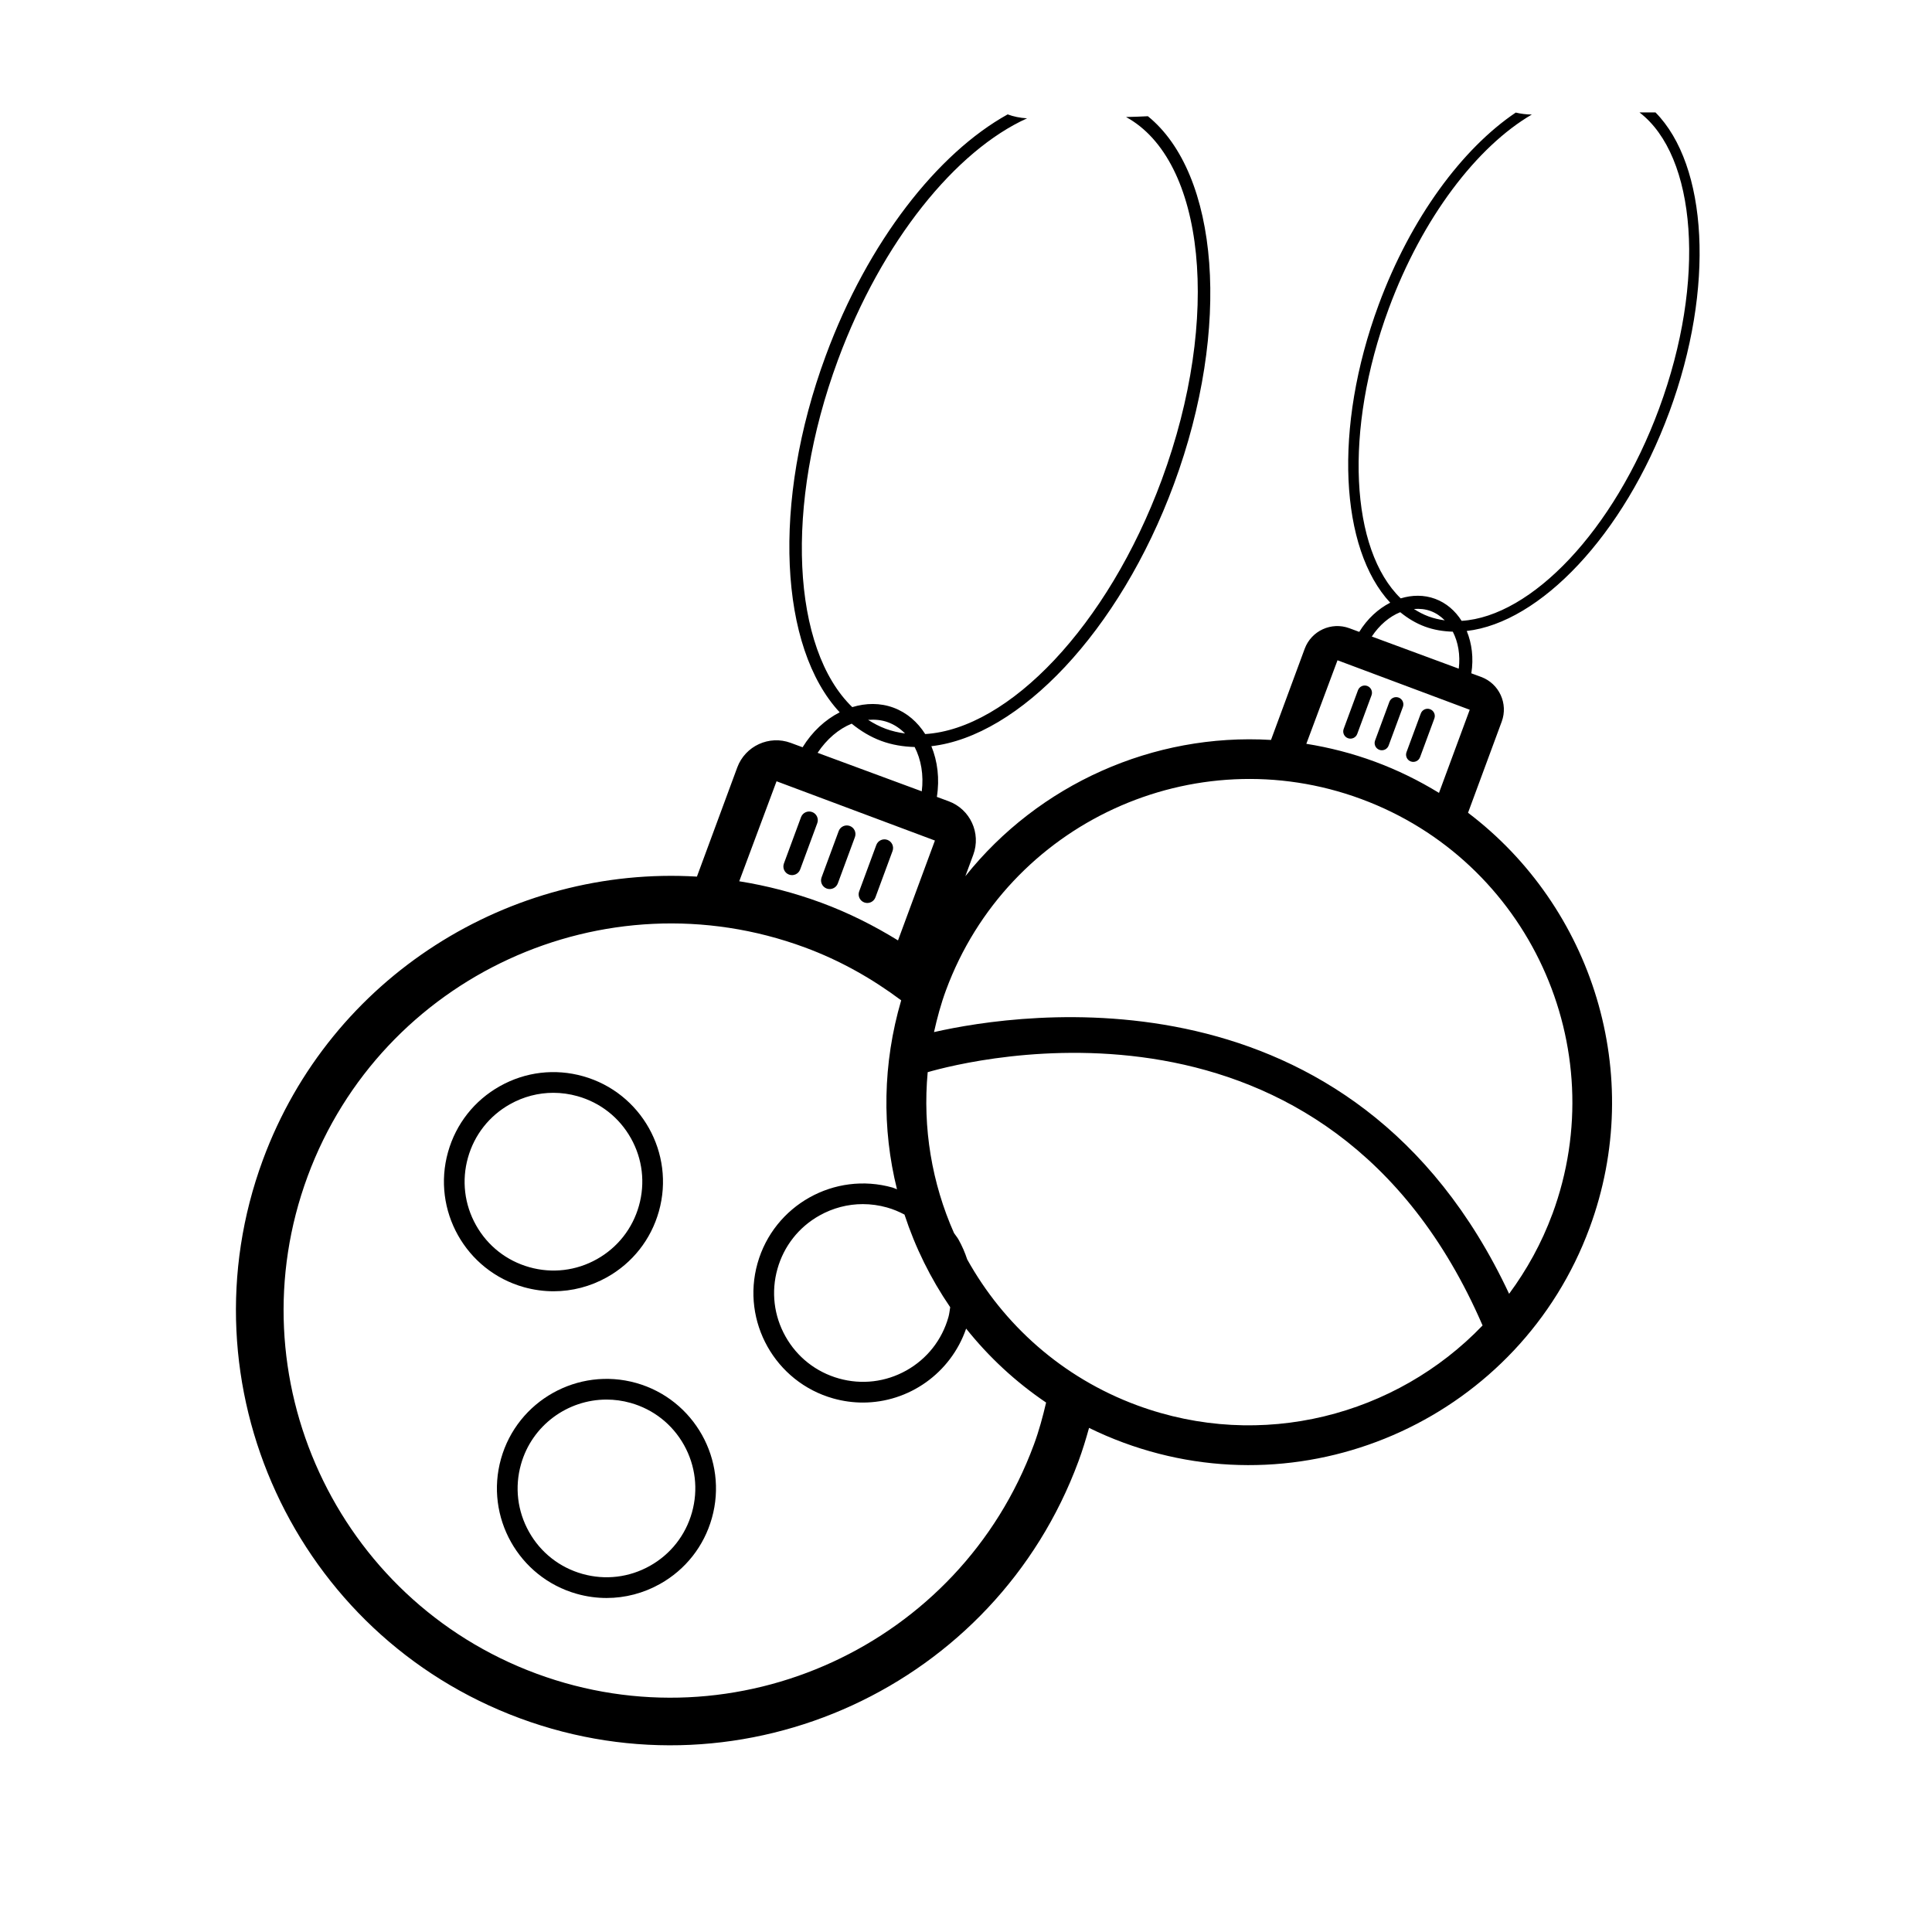 <?xml version="1.0" encoding="UTF-8"?>
<!-- The Best Svg Icon site in the world: iconSvg.co, Visit us! https://iconsvg.co -->
<svg fill="#000000" width="800px" height="800px" version="1.1" viewBox="144 144 512 512" xmlns="http://www.w3.org/2000/svg">
 <g>
  <path d="m359.23 359.2c-1.188-0.438-2.508 0.168-2.949 1.355l-4.535 12.277c-0.438 1.188 0.168 2.508 1.355 2.945s2.508-0.168 2.949-1.355l4.535-12.277c0.438-1.184-0.168-2.504-1.355-2.945z"/>
  <path d="m363.08 379.47c1.188 0.438 2.508-0.168 2.949-1.355l4.535-12.277c0.438-1.188-0.168-2.508-1.355-2.949-1.188-0.438-2.508 0.168-2.949 1.355l-4.535 12.277c-0.438 1.188 0.168 2.508 1.355 2.949z"/>
  <path d="m373.05 383.16c1.188 0.438 2.508-0.168 2.949-1.355l4.535-12.277c0.438-1.188-0.168-2.508-1.355-2.949-1.188-0.438-2.508 0.168-2.949 1.355l-4.535 12.277c-0.441 1.191 0.164 2.512 1.355 2.949z"/>
  <path d="m501.22 339.63c0.992 0.367 2.094-0.141 2.461-1.133l3.789-10.25c0.367-0.992-0.141-2.094-1.133-2.461-0.992-0.367-2.094 0.141-2.461 1.133l-3.789 10.25c-0.367 0.992 0.141 2.094 1.133 2.461z"/>
  <path d="m509.54 342.71c0.992 0.367 2.094-0.141 2.461-1.133l3.789-10.25c0.367-0.992-0.141-2.094-1.133-2.461-0.992-0.367-2.094 0.141-2.461 1.133l-3.789 10.25c-0.367 0.992 0.141 2.094 1.133 2.461z"/>
  <path d="m517.87 345.79c0.992 0.367 2.094-0.141 2.461-1.133l3.789-10.25c0.367-0.992-0.141-2.094-1.133-2.461-0.992-0.367-2.094 0.141-2.461 1.133l-3.789 10.25c-0.367 0.996 0.141 2.098 1.133 2.461z"/>
  <path d="m586.36 253.27c12.238-33.117 10.141-65.508-3.637-79.477-1.422 0.004-2.844 0.008-4.25-0.004 15.094 11.551 17.75 44.539 5.203 78.488-11.965 32.375-33.867 55.109-52.332 56.254-1.688-2.656-4.047-4.738-7.019-5.836-2.965-1.098-6.113-1.035-9.121-0.121-13.293-12.871-15.148-44.395-3.18-76.773 8.949-24.211 23.457-43.008 37.93-51.453-1.535-0.004-2.941-0.203-4.266-0.516-14.125 9.52-27.789 27.816-36.348 50.977-12.074 32.676-10.199 64.645 3.082 78.91-3.203 1.633-6.082 4.277-8.207 7.734l-2.629-0.973c-4.762-1.758-10.066 0.684-11.828 5.445l-8.93 24.164c-31.211-1.867-61.562 11.738-81.004 36.117l2.106-5.699c2.109-5.703-0.816-12.059-6.523-14.168l-3.129-1.156c0.762-4.805 0.184-9.457-1.457-13.438 23.195-2.644 49.801-30.27 64.266-69.402 15.387-41.629 11.883-82.336-6.883-97.543-1.93 0.082-3.863 0.184-5.793 0.207 20.906 11.426 25.348 53.16 9.461 96.145-14.332 38.777-40.566 66.012-62.684 67.379-2.019-3.18-4.848-5.676-8.406-6.992-3.555-1.312-7.32-1.242-10.922-0.145-15.922-15.418-18.145-53.176-3.809-91.961 11.688-31.625 31.297-55.559 50.133-64.078-1.887-0.109-3.602-0.465-5.144-1.043-18.535 10.281-37.012 33.648-48.203 63.938-14.465 39.137-12.215 77.43 3.691 94.52-3.836 1.953-7.285 5.121-9.832 9.262l-3.148-1.164c-5.703-2.109-12.059 0.816-14.168 6.519l-10.688 28.922c-49.352-2.957-97.016 26.34-115.02 75.055-22.016 59.59 8.547 125.99 68.137 148.01 59.586 22.023 125.98-8.543 148-68.129 1.082-2.93 1.98-5.883 2.801-8.84 2.926 1.438 5.953 2.738 9.078 3.894 49.746 18.387 105.18-7.129 123.56-56.879 15.031-40.668 0.699-85.105-32.203-110.03l8.93-24.164c1.758-4.762-0.684-10.066-5.445-11.828l-2.613-0.965c0.637-4.012 0.152-7.894-1.215-11.219 19.367-2.211 41.578-25.273 53.652-57.945zm-63.227 52.66c1.445 0.535 2.688 1.398 3.746 2.469-1.457-0.203-2.891-0.52-4.277-1.031-1.379-0.508-2.664-1.191-3.894-1.977 1.496-0.117 2.992 0.008 4.426 0.539zm-127.32 184.49c-0.145 0.871-0.223 1.746-0.465 2.606-1.703 6.051-5.656 11.078-11.141 14.156-5.492 3.078-11.848 3.832-17.891 2.129-6.051-1.703-11.078-5.656-14.156-11.145-3.078-5.484-3.832-11.836-2.129-17.891 1.703-6.051 5.656-11.078 11.145-14.156 3.566-1.996 7.5-3.016 11.477-3.016 2.141 0 4.297 0.297 6.41 0.891 1.633 0.457 3.172 1.109 4.637 1.879 2.856 8.715 6.934 16.973 12.113 24.547zm-16.453-155c1.73 0.641 3.219 1.672 4.488 2.957-1.746-0.242-3.461-0.621-5.125-1.238-1.648-0.609-3.191-1.43-4.664-2.367 1.789-0.137 3.582 0.012 5.301 0.648zm-9.656 0.359c2.379 1.93 4.969 3.512 7.832 4.57 2.844 1.051 5.816 1.531 8.855 1.617 1.707 3.316 2.43 7.418 1.887 11.742l-27.605-10.203c2.406-3.621 5.578-6.328 9.031-7.727zm-19.91 15.266 41.969 15.707-9.781 26.465c-6.328-3.894-13.066-7.301-20.297-9.973-7.191-2.656-14.48-4.531-21.777-5.699zm68.184 175.83c-19.609 53.062-78.734 80.277-131.79 60.668-53.062-19.609-80.277-78.734-60.668-131.79 19.609-53.059 78.734-80.277 131.79-60.668 9.398 3.473 17.871 8.297 25.516 14.012-4.926 16.797-5.113 34.016-1.113 50.078-0.398-0.129-0.754-0.34-1.16-0.453-15.398-4.344-31.469 4.668-35.805 20.078-4.336 15.406 4.676 31.469 20.082 35.805 2.617 0.734 5.254 1.086 7.848 1.086 12.129 0 23.262-7.727 27.359-19.598 5.961 7.477 13.062 14.098 21.191 19.598-0.875 3.75-1.883 7.488-3.25 11.188zm27.367-10.453c-19.926-7.363-35.43-21.43-45.031-38.68-0.59-1.812-1.359-3.578-2.312-5.277-0.34-0.609-0.801-1.117-1.18-1.695-5.852-13.195-8.348-27.848-6.973-42.633 10.988-3.176 106.07-27.516 147.05 67.125-22.891 23.859-58.605 33.332-91.551 21.16zm110.03-50.648c-2.859 7.738-6.777 14.77-11.445 21.098-41.211-87.996-129.43-74.586-152.41-69.355 0.832-3.727 1.824-7.445 3.184-11.121 16.371-44.297 65.73-67.02 110.03-50.648 44.297 16.371 67.02 65.73 50.648 110.03zm-30.027-111.65c-5.281-3.242-10.938-6.035-16.969-8.266-6.004-2.219-12.094-3.766-18.188-4.742l8.262-22.137 35.039 13.113zm-17.809-41.438c2.004-3.023 4.652-5.281 7.535-6.449 1.984 1.613 4.148 2.934 6.539 3.816 2.375 0.879 4.856 1.277 7.394 1.348 1.426 2.766 2.027 6.191 1.578 9.801z"/>
  <path d="m312.58 510.5c-15.414-4.324-31.473 4.684-35.805 20.082-4.336 15.406 4.676 31.469 20.082 35.805 2.609 0.734 5.266 1.098 7.902 1.098 4.906 0 9.758-1.258 14.156-3.723 6.762-3.793 11.641-9.992 13.742-17.457 4.336-15.41-4.672-31.469-20.078-35.805zm14.797 34.316c-1.703 6.051-5.656 11.078-11.145 14.156-5.481 3.074-11.832 3.832-17.883 2.129-6.051-1.703-11.078-5.656-14.156-11.145-3.078-5.484-3.832-11.836-2.129-17.891 2.918-10.371 12.387-17.164 22.672-17.164 2.102 0 4.242 0.285 6.363 0.879 6.051 1.703 11.078 5.656 14.156 11.145 3.07 5.484 3.824 11.84 2.121 17.891z"/>
  <path d="m290.71 486.2c4.91 0 9.762-1.258 14.16-3.723 6.762-3.793 11.641-9.992 13.742-17.457 4.336-15.406-4.676-31.469-20.082-35.805-7.457-2.102-15.297-1.168-22.055 2.629-6.762 3.793-11.641 9.992-13.742 17.457-4.336 15.41 4.676 31.469 20.078 35.805 2.606 0.73 5.262 1.094 7.898 1.094zm-20.57-17.527c-3.074-5.481-3.828-11.836-2.125-17.891 1.703-6.051 5.656-11.078 11.145-14.156 3.566-2.004 7.5-3.019 11.477-3.019 2.137 0 4.289 0.297 6.406 0.891 6.051 1.703 11.078 5.656 14.156 11.145 3.078 5.484 3.832 11.836 2.129 17.891-1.703 6.051-5.656 11.078-11.145 14.156-5.484 3.078-11.844 3.832-17.891 2.129-6.051-1.703-11.078-5.656-14.152-11.145z"/>
 </g>
</svg>